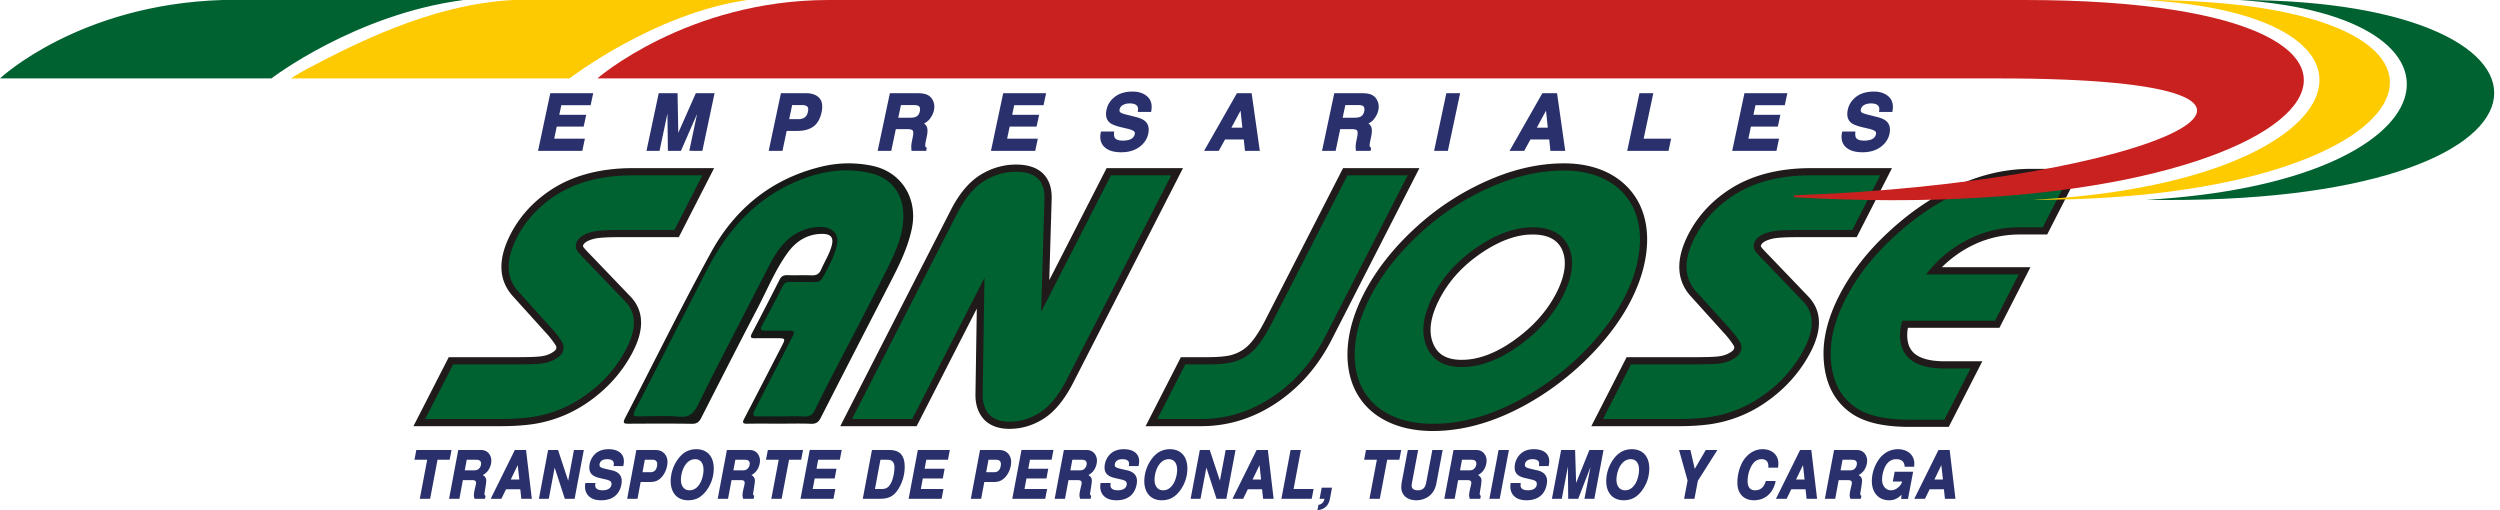 <?xml version="1.0" encoding="UTF-8"?>
<svg xmlns="http://www.w3.org/2000/svg" width="245" height="50" viewBox="0 0 245 50">
  <g fill="none" fill-rule="evenodd">
    <path fill="#29306C" d="M44.25 44.098H40.8l-.183.959h1.247l-.724 3.823h1.012l.724-3.823h1.19zM45.739 45.057h.873c.262 0 .36.04.434.107.066.069.1.156.1.252a.73.73 0 0 1-.15.448c-.13.164-.28.228-.535.228h-.916l.194-1.035zm2.149-.64c-.196-.22-.44-.32-.793-.32H44.91l-.901 4.783h1.012l.342-1.83h.897c.348 0 .393.142.393.265 0 .066-.01.135-.064.366-.105.42-.15.676-.15.856 0 .09.013.16.05.283l.017.06h1.024l.056-.285-.036-.032c-.054-.046-.073-.086-.073-.153 0-.04.006-.092.016-.15.135-.811.159-1.012.159-1.173 0-.228-.114-.405-.338-.527.216-.13.341-.23.457-.368.23-.266.38-.683.38-1.06 0-.262-.098-.53-.262-.714zM50.891 46.991h-.835l.68-1.409.155 1.41zm-.436-2.893-2.367 4.783h1.045l.455-.931h1.4l.1.93h1.03l-.566-4.782h-1.097zM55.682 47.108l-.995-3.01h-.972l-.902 4.782h.968l.575-3.057.996 3.057h.96l.902-4.782h-.967zM59.644 44.022c-.573 0-1.015.161-1.35.492a1.86 1.86 0 0 0-.541 1.295c0 .565.303.875 1.013 1.037l.55.127c.521.116.61.234.61.456 0 .382-.337.62-.877.62-.269 0-.72-.064-.72-.487 0-.03.006-.083.011-.137l.01-.092h-.986l-.01.073c-.017.135-.022.2-.022.29 0 .35.12.668.337.893.288.298.688.437 1.256.437.705 0 1.259-.234 1.598-.677.247-.311.406-.794.406-1.23 0-.526-.336-.89-.947-1.024l-.611-.14c-.53-.12-.615-.21-.615-.38 0-.36.277-.575.742-.575.3 0 .657.076.657.441 0 .03-.005.084-.01.138l-.01.092h.948l.013-.068c.036-.19.046-.281.046-.408 0-.735-.56-1.173-1.498-1.173M63.193 45.057h.795c.256 0 .421.163.421.416 0 .17-.056.399-.127.519-.126.199-.293.284-.558.284h-.758l.227-1.22zm.969-.96h-1.798l-.902 4.783h1.012l.309-1.646h.98c.47 0 .821-.167 1.137-.542.316-.377.513-.93.513-1.44 0-.353-.141-.676-.388-.886-.216-.19-.467-.268-.863-.268zM67.568 48.048c-.516 0-.837-.397-.837-1.036 0-.475.154-1.021.391-1.392.269-.412.608-.62 1.008-.62.51 0 .815.385.815 1.03 0 .488-.146 1.024-.38 1.399-.264.417-.59.62-.997.62m.669-4.027c-.729 0-1.315.316-1.79.964a3.714 3.714 0 0 0-.72 2.158c0 1.161.654 1.882 1.707 1.882.751 0 1.309-.297 1.807-.964a3.61 3.61 0 0 0 .707-2.146c0-1.186-.64-1.894-1.711-1.894M72.066 45.057h.873c.262 0 .36.04.434.107.066.069.1.156.1.252a.73.73 0 0 1-.15.448c-.13.164-.28.228-.535.228h-.916l.194-1.035zm1.356-.96h-2.185l-.902 4.783h1.012l.343-1.83h.896c.348 0 .393.142.393.265 0 .066-.009.135-.064.366-.105.42-.149.676-.149.856 0 .09.012.16.048.283l.018.06h1.024l.056-.285-.036-.032c-.054-.046-.072-.086-.072-.153 0-.04.005-.092.015-.15.135-.811.159-1.012.159-1.173 0-.228-.114-.405-.338-.527.216-.13.341-.23.458-.368.23-.266.38-.683.38-1.06 0-.262-.099-.53-.263-.714-.196-.221-.44-.32-.793-.32zM78.698 44.098H75.25l-.183.959h1.246l-.724 3.823h1.013l.724-3.823h1.19zM78.45 48.88h3.23l.184-.958h-2.218l.193-1.03h1.96l.176-.958h-1.959l.165-.877h2.122l.184-.96h-3.135zM86.398 47.922h-.652l.536-2.865h.688c.468 0 .686.245.686.77 0 .483-.141 1.123-.328 1.488-.228.448-.47.607-.93.607m.724-3.824h-1.67l-.901 4.782h1.7c.845 0 1.34-.259 1.766-.924a4.116 4.116 0 0 0 .643-2.192c0-1.152-.475-1.666-1.538-1.666M89.046 48.88h3.23l.184-.958h-2.218l.192-1.03h1.96l.177-.958h-1.96l.166-.877H92.9l.183-.96h-3.134zM96.872 45.057h.795c.256 0 .422.163.422.416 0 .17-.057.399-.128.519-.125.199-.292.284-.558.284h-.758l.227-1.22zm.97-.96h-1.8l-.9 4.783h1.011l.31-1.646h.98c.47 0 .82-.167 1.136-.542.317-.377.514-.93.514-1.44 0-.353-.142-.676-.388-.886-.217-.19-.467-.268-.864-.268zM99.204 48.88h3.23l.184-.958H100.4l.193-1.03h1.96l.176-.958h-1.959l.165-.877h2.122l.184-.96h-3.135zM105.089 45.057h.873c.262 0 .36.04.434.107.066.069.1.156.1.252a.73.73 0 0 1-.15.448c-.13.164-.28.228-.535.228h-.916l.194-1.035zm1.356-.96h-2.186l-.901 4.783h1.012l.342-1.83h.897c.348 0 .393.142.393.265 0 .066-.01.135-.064.366-.105.42-.15.676-.15.856 0 .09.013.16.05.283l.017.06h1.024l.056-.285-.036-.032c-.054-.046-.073-.086-.073-.153 0-.04.006-.092.016-.15.134-.811.159-1.012.159-1.173 0-.228-.114-.405-.338-.527.216-.13.341-.23.457-.368.23-.266.38-.683.38-1.06 0-.262-.098-.53-.262-.714-.196-.221-.44-.32-.793-.32zM110.138 44.022c-.574 0-1.015.161-1.35.492a1.86 1.86 0 0 0-.542 1.295c0 .565.303.875 1.014 1.037l.55.127c.521.116.609.234.609.456 0 .382-.336.62-.876.62-.27 0-.72-.064-.72-.487 0-.03.006-.083.011-.137l.01-.092h-.986l-.01.073c-.018.135-.023.2-.023.29 0 .35.12.668.338.893.288.298.687.437 1.256.437.705 0 1.258-.234 1.598-.677.247-.311.406-.794.406-1.23 0-.526-.336-.89-.947-1.024l-.612-.14c-.529-.12-.614-.21-.614-.38 0-.36.277-.575.742-.575.3 0 .657.076.657.441 0 .03-.005.084-.01.138l-.01.092h.948l.013-.068c.036-.19.046-.281.046-.408 0-.735-.56-1.173-1.498-1.173M113.982 48.048c-.516 0-.837-.397-.837-1.036 0-.475.154-1.021.391-1.392.268-.412.607-.62 1.007-.62.51 0 .815.385.815 1.03 0 .488-.146 1.024-.38 1.399-.264.417-.59.62-.996.62m.668-4.027c-.728 0-1.314.316-1.79.964a3.714 3.714 0 0 0-.719 2.158c0 1.161.654 1.882 1.706 1.882.752 0 1.31-.297 1.807-.964a3.61 3.61 0 0 0 .708-2.146c0-1.186-.64-1.894-1.712-1.894M120.115 44.098l-.565 3.01-.995-3.01h-.972l-.902 4.782h.967l.576-3.057.995 3.057h.962l.901-4.782zM123.587 46.991h-.834l.68-1.409.154 1.41zm.662-2.893h-1.098l-2.368 4.783h1.047l.454-.931h1.4l.1.93h1.03l-.557-4.708-.008-.074zM127.49 44.098h-1.012l-.901 4.782h2.971l.184-.958h-1.96zM129.32 48.88h.482c-.08.34-.252.524-.538.582l-.055.01-.1.528.117-.02c.66-.107 1.019-.498 1.13-1.225l.182-.966h-1.012l-.206 1.091zM133.686 45.057h1.247l-.725 3.823h1.013l.724-3.823h1.19l.184-.96h-3.45zM139.767 47.294c-.099.528-.344.754-.821.754-.225 0-.602-.059-.602-.454 0-.097.014-.188.027-.27l.608-3.226h-1.012l-.58 3.07a3.401 3.401 0 0 0-.063.572c0 .78.577 1.286 1.47 1.286.517 0 .997-.174 1.353-.49.329-.293.522-.666.627-1.211l.608-3.227h-1.012l-.603 3.196zM143.275 45.057h.873c.262 0 .36.04.434.107.066.068.1.155.1.252a.734.734 0 0 1-.15.448c-.13.164-.28.228-.535.228h-.916l.194-1.035zm1.356-.96h-2.186l-.902 4.783h1.013l.342-1.83h.897c.348 0 .393.142.393.265 0 .065-.01.134-.065.366-.104.42-.148.676-.148.856 0 .09.012.161.048.283l.018.06h1.024l.056-.285-.037-.032c-.053-.046-.072-.086-.072-.153 0-.04.006-.093.016-.15.124-.748.158-1 .158-1.173 0-.228-.113-.405-.337-.527.217-.13.341-.23.457-.368.23-.266.38-.683.38-1.06 0-.262-.098-.53-.262-.714-.196-.221-.44-.32-.793-.32zM145.96 48.88h1.013l.902-4.782h-1.013zM150.327 44.022c-.573 0-1.015.161-1.35.492a1.86 1.86 0 0 0-.541 1.295c0 .565.303.875 1.014 1.037l.55.127c.52.116.608.235.608.456 0 .382-.335.62-.876.62-.268 0-.719-.064-.719-.487 0-.03.005-.084.01-.137l.01-.092h-.986l-.01.073a1.93 1.93 0 0 0-.022.29c0 .35.12.668.338.893.288.298.687.437 1.256.437.705 0 1.258-.234 1.598-.677.246-.311.405-.794.405-1.23 0-.526-.336-.89-.946-1.024l-.612-.14c-.53-.12-.614-.21-.614-.38 0-.36.277-.575.741-.575.3 0 .658.076.658.441 0 .027-.005.075-.01.123l-.01.107h.947l.013-.068c.036-.189.047-.28.047-.408 0-.735-.56-1.173-1.499-1.173M154.461 47.326l-.102-3.228h-1.368l-.902 4.782h.967l.597-3.155.032 3.155h.982l1.2-3.112-.59 3.112h.968l.902-4.782h-1.387zM159.25 48.048c-.516 0-.836-.397-.836-1.036 0-.475.153-1.02.39-1.392.269-.412.608-.62 1.008-.62.51 0 .815.385.815 1.03 0 .488-.146 1.024-.38 1.399-.264.417-.59.62-.996.62m.668-4.027c-.728 0-1.314.316-1.791.964a3.72 3.72 0 0 0-.718 2.158c0 1.161.654 1.882 1.706 1.882.752 0 1.309-.297 1.807-.964a3.61 3.61 0 0 0 .707-2.146c0-1.186-.64-1.894-1.711-1.894M166.087 45.951l-.428-1.853h-1.114l.838 2.993-.34 1.79h1.012l.335-1.762 1.915-3.02h-1.138zM173.027 47.198c-.153.548-.515.85-1.02.85-.498 0-.74-.302-.74-.922 0-.508.14-1.046.387-1.479.249-.442.563-.647.988-.647.19 0 .444.05.573.293.065.113.085.218.085.452v.084h.95l.008-.075c.016-.168.023-.244.023-.325 0-.841-.62-1.407-1.543-1.407-.715 0-1.344.35-1.82 1.01-.404.573-.656 1.446-.656 2.277 0 1.06.624 1.717 1.628 1.717 1.061 0 1.847-.668 2.103-1.787l.023-.102h-.971l-.018.06zM176.848 46.991h-.835l.68-1.409.155 1.41zm.662-2.893h-1.098l-2.368 4.783h1.046l.455-.931h1.4l.1.93h1.029l-.556-4.708-.008-.074zM180.568 45.057h.874c.262 0 .36.04.434.107.065.068.1.155.1.252a.734.734 0 0 1-.15.448c-.13.164-.28.228-.535.228h-.916l.193-1.035zm1.357-.96h-2.186l-.902 4.783h1.012l.343-1.83h.896c.35 0 .394.142.394.265 0 .065-.01.134-.065.366-.104.42-.148.676-.148.856 0 .09.012.161.048.283l.018.06h1.024l.056-.285-.037-.032c-.053-.046-.072-.086-.072-.153 0-.04.006-.093.016-.15.124-.748.158-1 .158-1.173 0-.228-.113-.405-.337-.527.217-.13.341-.23.457-.368.23-.266.38-.683.38-1.06a1.1 1.1 0 0 0-.263-.714c-.195-.221-.44-.32-.792-.32zM185.994 44.022c-.72 0-1.353.329-1.83.951a3.752 3.752 0 0 0-.724 2.165c0 1.147.667 1.888 1.7 1.888.473 0 .836-.161 1.208-.548l-.029.415h.664l.504-2.662h-1.81l-.183.96h.92a1.104 1.104 0 0 1-.253.442c-.233.264-.542.415-.847.415-.504 0-.87-.441-.87-1.049 0-.435.141-.996.337-1.333.25-.442.606-.666 1.056-.666.343 0 .764.115.814.665l.007.075h.93l.01-.142c.003-.061.007-.111.007-.15 0-.853-.648-1.426-1.611-1.426M190.407 46.991h-.834l.68-1.409.154 1.41zm.67-2.82-.008-.073h-1.098l-2.368 4.783h1.047l.454-.931h1.4l.1.93h1.029l-.556-4.708z"></path>
    <path d="M150.179 22.982c-1.533 0-3.201.6-4.96 1.784-1.842 1.234-3.245 2.775-4.169 4.579-.877 1.715-1.079 3.17-.6 4.323.448 1.088 1.341 1.596 2.814 1.596 1.61 0 3.334-.647 5.124-1.92 1.843-1.31 3.232-2.864 4.131-4.623.866-1.693 1.057-3.12.57-4.24-.456-1.006-1.41-1.499-2.91-1.499zM49.08 41.765h-8.562l3.458-6.76h6.407c1.215 0 2.046-.022 2.467-.066.487-.045.894-.165 1.22-.36.308-.18.39-.306.407-.34.066-.13.08-.236-.04-.426a8.383 8.383 0 0 0-.887-1.143L50.29 29.06c-1.44-1.567-1.53-3.618-.265-6.09.894-1.746 2.22-3.208 3.94-4.344 2.149-1.426 4.857-2.148 8.048-2.148h7.97l-3.459 6.76h-5.543c-1.593 0-2.276.067-2.569.124-.466.092-1.064.279-1.25.644-.033.061-.055.107.031.236.052.073.264.318.93.998l3.664 3.821c1.297 1.36 1.381 3.17.252 5.377-1.027 2.006-2.54 3.701-4.499 5.037a12.697 12.697 0 0 1-5.868 2.16c-.812.088-1.66.13-2.593.13zm68.635 0h-5.445l3.457-6.76h2.53c.942 0 1.701-.057 2.259-.173.708-.168 1.313-.49 1.797-.963.533-.511 1.093-1.34 1.669-2.468l7.635-14.922h7.485l-8.579 16.771c-1.348 2.659-3.211 4.78-5.536 6.304-2.233 1.468-4.68 2.211-7.272 2.211zm46.797 0h-8.562l3.458-6.76h6.406c1.216 0 2.045-.022 2.467-.066.487-.045.895-.165 1.22-.36.308-.18.39-.306.407-.342.067-.128.08-.236-.039-.424a8.497 8.497 0 0 0-.889-1.143l-3.258-3.609c-1.44-1.566-1.53-3.617-.266-6.09.894-1.745 2.22-3.207 3.94-4.344 2.149-1.426 4.858-2.148 8.049-2.148h7.97l-3.459 6.76h-5.546c-1.589 0-2.273.067-2.566.124-.468.092-1.066.279-1.251.644-.033.064-.054.107.031.234.055.075.266.32.932 1l3.663 3.821c1.296 1.36 1.38 3.168.252 5.376-1.027 2.007-2.54 3.702-4.498 5.038a12.71 12.71 0 0 1-5.87 2.16c-.8.087-1.671.13-2.59.13zm26.466.071h-3.811c-2.658 0-4.58-.47-5.876-1.434-1.676-1.232-2.547-3.131-2.585-5.643-.022-1.809.495-3.756 1.536-5.79 1.145-2.237 2.772-4.335 4.835-6.232 2.287-2.127 4.756-3.75 7.336-4.82 2.176-.907 4.385-1.368 6.563-1.368h4.938l-3.29 6.432h-2.691c-2.141 0-4.14.613-5.94 1.82-.613.415-1.177.88-1.686 1.386h8.677l-3.04 5.941h-8.965c-.072.366-.09.726-.054 1.073.051.48.19.862.425 1.161.534.695 1.62 1.044 3.237 1.044h3.681l-3.29 6.43zm-92.055.192c-1.03 0-1.85-.29-2.434-.863l-.016-.018c-.582-.612-.878-1.431-.879-2.433l.132-8.47-5.896 11.521h-7.485L93.189 20.57c.79-1.545 1.729-2.68 2.791-3.369 1.114-.713 2.326-1.074 3.608-1.074 1.179 0 2.078.312 2.672.927.568.586.838 1.419.803 2.476l-.236 7.93 5.618-10.98h7.485l-10.754 21.022c-.812 1.585-1.734 2.736-2.74 3.425-1.09.732-2.27 1.101-3.513 1.101zm41.494.21c-1.769 0-3.327-.342-4.63-1.017-1.333-.682-2.338-1.69-2.984-2.993-.618-1.274-.855-2.752-.71-4.4.15-1.619.67-3.3 1.54-5 1.21-2.369 2.984-4.615 5.271-6.675a25.653 25.653 0 0 1 7.538-4.732c2.302-.938 4.6-1.413 6.828-1.413 1.71 0 3.223.345 4.498 1.026 1.296.701 2.273 1.705 2.907 2.984.631 1.3.862 2.818.689 4.516-.17 1.604-.683 3.252-1.526 4.9-.851 1.664-2.023 3.305-3.482 4.877a27.668 27.668 0 0 1-4.86 4.153c-3.76 2.505-7.487 3.774-11.08 3.774z" fill="#201A1A"></path>
    <path d="M76.454 41.52c-1.073 0-2.146-.014-3.22.005-.475.009-.493-.128-.29-.516 1.221-2.332 2.42-4.674 3.628-7.012.44-.852.442-.852-.546-.852-.677 0-1.353-.01-2.03.004-.385.008-.517-.076-.31-.474a434.706 434.706 0 0 0 2.718-5.28c.176-.346.417-.44.783-.428.77.024 1.541-.013 2.31.017.468.019.76-.086.971-.565.337-.766.791-1.48 1.024-2.291.239-.827-.042-1.204-.903-1.206-1.479-.003-2.594.728-3.418 1.876-1.202 1.673-1.978 3.588-2.927 5.403-1.867 3.573-3.694 7.167-5.526 10.757-.2.392-.422.582-.904.575-2.052-.032-4.106-.018-6.158-.009-.418.002-.693.016-.4-.548 2.81-5.416 5.498-10.898 8.429-16.247 2.348-4.284 5.93-7.202 10.764-8.385a11.203 11.203 0 0 1 5.067-.087c2.863.617 4.454 3.224 3.842 6.154-.403 1.923-1.271 3.641-2.159 5.361-2.264 4.391-4.528 8.782-6.77 13.184-.224.441-.48.595-.966.575-1.001-.039-2.006-.011-3.009-.011" fill="#161916"></path>
    <path d="m132.048 17.184-7.439 14.538c-.613 1.201-1.214 2.085-1.803 2.652-.585.568-1.3.95-2.136 1.146-.602.126-1.408.191-2.412.191h-2.1l-2.736 5.35h4.293c2.464 0 4.759-.698 6.885-2.095 2.232-1.463 3.994-3.469 5.295-6.036l8.055-15.746h-5.902zm66.928.07c-2.086 0-4.188.437-6.293 1.314-2.506 1.04-4.883 2.597-7.13 4.688-2.011 1.85-3.571 3.862-4.684 6.036-.99 1.934-1.479 3.755-1.459 5.457.036 2.282.8 3.982 2.301 5.088 1.162.865 2.974 1.295 5.456 1.295h3.379l2.57-5.021h-2.454c-1.901.011-3.185-.424-3.866-1.314-.318-.406-.506-.914-.572-1.523a4.504 4.504 0 0 1 .211-1.851h9.08l2.317-4.531h-9.078a12.018 12.018 0 0 1 2.846-2.676c1.93-1.295 4.042-1.94 6.333-1.94h2.26l2.57-5.022h-3.787zm-45.83 11.788c-.955 1.87-2.403 3.494-4.35 4.879-1.924 1.367-3.769 2.047-5.532 2.047-1.753 0-2.908-.674-3.465-2.03-.565-1.36-.356-2.998.623-4.914.984-1.923 2.45-3.535 4.405-4.843 1.887-1.27 3.672-1.904 5.352-1.904 1.788 0 2.974.64 3.556 1.923.58 1.331.382 2.943-.589 4.842zm7.517-4.58c.16-1.576-.047-2.95-.62-4.132-.57-1.152-1.437-2.042-2.608-2.673-1.174-.628-2.562-.944-4.165-.944-2.147 0-4.335.453-6.564 1.361a24.831 24.831 0 0 0-7.33 4.603c-2.228 2.007-3.935 4.162-5.117 6.472-.835 1.631-1.322 3.213-1.463 4.741-.136 1.529.077 2.867.639 4.026.576 1.162 1.463 2.058 2.676 2.68 1.212.627 2.648.937 4.306.937 3.468 0 7.028-1.218 10.686-3.654a26.923 26.923 0 0 0 4.737-4.048c1.425-1.535 2.546-3.105 3.37-4.717.813-1.589 1.293-3.136 1.453-4.652zm-51.788-7.278-6.845 13.38.328-11.057c.058-1.785-.863-2.675-2.77-2.675-1.154 0-2.228.322-3.224.96-.958.622-1.81 1.655-2.548 3.1l-10.319 20.17H89.4l7.078-13.835-.178 11.487c0 .819.23 1.47.685 1.947.45.443 1.098.663 1.94.663 1.105 0 2.147-.328 3.114-.978.91-.623 1.746-1.673 2.51-3.165l10.23-19.997h-5.903zM61.28 29.55l-3.658-3.816c-.55-.561-.89-.926-1.013-1.098-.213-.317-.236-.633-.075-.95.257-.501.835-.835 1.745-1.015.465-.09 1.367-.137 2.703-.137h5.112l2.738-5.35h-6.818c-3.062 0-5.614.675-7.659 2.03-1.627 1.075-2.858 2.43-3.701 4.079-1.122 2.19-1.069 3.958.16 5.296l3.256 3.606c.403.442.72.86.963 1.24.238.377.265.748.072 1.124-.113.221-.342.43-.674.626-.413.245-.922.4-1.507.455-.447.048-1.292.071-2.541.071h-5.975l-2.738 5.35h7.41c.904 0 1.738-.042 2.518-.125a11.964 11.964 0 0 0 5.546-2.042c1.866-1.273 3.292-2.865 4.269-4.777.986-1.928.936-3.445-.133-4.567zm111.774-3.816c-.552-.561-.892-.926-1.014-1.098-.214-.317-.236-.633-.076-.95.256-.501.834-.835 1.746-1.015.464-.09 1.368-.137 2.7-.137h5.116l2.736-5.35h-6.817c-3.062 0-5.616.675-7.66 2.03-1.625 1.075-2.857 2.43-3.702 4.079-1.12 2.19-1.067 3.958.162 5.296l3.257 3.606c.4.442.72.86.963 1.24.237.377.262.748.07 1.124-.113.221-.34.43-.674.626-.411.245-.922.4-1.505.455-.45.048-1.292.071-2.543.071h-5.974l-2.738 5.35h7.411c.902 0 1.737-.042 2.516-.125a11.968 11.968 0 0 0 5.548-2.042c1.865-1.273 3.29-2.865 4.267-4.777.987-1.928.938-3.445-.133-4.567l-3.656-3.816z" fill="#006230"></path>
    <path d="M76.688 40.805c-.816 0-1.633-.005-2.45.002-.392.002-.52-.137-.329-.509.669-1.305 1.327-2.615 1.998-3.918.606-1.18 1.236-2.346 1.827-3.533.232-.466-.178-.433-.44-.438-.77-.015-1.54-.014-2.31-.002-.383.006-.528-.088-.318-.48.694-1.293 1.392-2.583 2.046-3.896.157-.315.34-.396.646-.394.816.007 1.633-.01 2.45.008.357.007.607-.074.799-.416.57-1.016 1.133-2.04 1.403-3.178.276-1.17-.51-1.92-1.929-1.801-2.386.2-3.673 1.777-4.673 3.717-1.451 2.812-2.907 5.622-4.35 8.439-.879 1.714-1.76 3.427-2.596 5.163-.403.834-.84 1.372-1.924 1.266-1.294-.126-2.61-.036-3.917-.026-.493.003-.686-.034-.383-.617 1.785-3.424 3.5-6.885 5.287-10.308.946-1.812 1.788-3.68 2.881-5.413 1.981-3.14 4.617-5.522 8.103-6.88 2.23-.867 4.523-1.185 6.888-.602 1.93.477 3.047 1.951 3.126 3.92.079 1.975-.71 3.67-1.54 5.36-.883 1.794-1.807 3.567-2.723 5.345-.83 1.61-1.68 3.211-2.512 4.821-.639 1.24-1.288 2.474-1.88 3.735-.237.504-.54.682-1.08.647-.698-.045-1.4-.011-2.1-.012" fill="#005E31"></path>
    <path fill="#29306C" d="M54.016 9.133h-.088l-.018.086-1.154 5.432-.028.131h4.339l.018-.086.206-.977.028-.13h-3.007l.249-1.18h2.638l.019-.086.202-.943.028-.132H54.81l.198-.936h2.874l.018-.086.206-.962.029-.131h-.135zM68.262 9.133h-.07l-.03.065-1.69 3.82-.07-3.779-.001-.106H64.555l-.018.086-1.154 5.432-.027.131h1.279l.019-.086.755-3.57.043 3.549.001.107H66.733l.03-.065 1.551-3.549-.737 3.483-.028.131H68.83l.019-.086L70 9.264l.028-.131h-.135zM78.866 11.501a.995.995 0 0 1-.603.175h-.923l.293-1.382h.97c.236 0 .409.05.511.15.095.092.116.26.064.503-.053.255-.158.441-.312.554m.12-2.368h-2.454l-.019.086-1.153 5.432-.028.131h1.35l.018-.086.395-1.867h1.065c.622 0 1.139-.14 1.536-.417.402-.28.68-.76.822-1.427.13-.621.05-1.092-.24-1.398-.283-.301-.719-.454-1.292-.454M90.14 10.922c-.058.27-.191.444-.407.534-.126.053-.312.08-.551.08H88.03l.263-1.242h1.232c.28 0 .415.044.48.08.054.033.223.13.135.548m1.204-1.22a1.136 1.136 0 0 0-.488-.419c-.202-.093-.494-.142-.89-.15H87.21l-.019.086-1.153 5.432-.028.131H87.343l.018-.086.431-2.044h1.084c.392 0 .521.084.563.134.042.05.1.195.02.602l-.1.505c-.033.165-.051.33-.054.488 0 .077.006.179.015.301l.009.1h1.439l.017-.088.026-.137.012-.068-.056-.04c-.04-.03-.095-.083-.095-.222 0-.055.013-.183.076-.482l.077-.365c.086-.404.092-.7.02-.908a.775.775 0 0 0-.29-.375c.241-.113.44-.275.592-.483.191-.26.318-.53.378-.802.047-.228.053-.434.017-.615a1.418 1.418 0 0 0-.198-.494M98.402 9.133h-.089l-.018.086-1.153 5.432-.028.131h4.339l.018-.086.206-.977.028-.13h-3.007l.249-1.18h2.638l.018-.086.203-.943.028-.132h-2.639l.198-.936h2.874l.018-.086.206-.962.029-.131h-.135zM112.437 9.457c-.359-.32-.843-.483-1.44-.483-.707 0-1.288.17-1.728.505-.442.337-.721.766-.829 1.277-.122.574-.009 1.005.337 1.283.198.16.567.304 1.126.437l.55.129c.306.07.524.15.647.237.102.073.134.167.104.305-.056.27-.231.45-.536.55a2.075 2.075 0 0 1-.637.083c-.404 0-.668-.096-.784-.284-.061-.101-.085-.267-.07-.492l.01-.116H107.897l-.018.086c-.128.602-.009 1.084.355 1.433.356.342.908.515 1.642.515.713 0 1.311-.172 1.777-.513.47-.342.764-.78.875-1.301.111-.521.017-.929-.282-1.21-.19-.18-.482-.318-.892-.422l-.888-.225c-.411-.102-.568-.17-.626-.21h-.002c-.114-.072-.15-.171-.118-.321a.621.621 0 0 1 .315-.423c.183-.108.413-.162.685-.162.242 0 .435.041.575.122.195.113.268.305.224.585l-.02.126H112.809l.016-.09c.11-.613-.021-1.092-.388-1.42M121.75 12.512h-1.075l.9-1.668.175 1.668zm.921-3.286-.013-.093H121.218l-.03.055-3.093 5.432-.092.162h1.438l.03-.056.582-1.06h1.838l.104 1.018.01.098H123.46l-.017-.124-.77-5.432zM133.69 10.922c-.06.27-.192.444-.408.534-.126.053-.312.08-.551.08h-1.152l.263-1.242h1.232c.28 0 .415.044.48.08.054.033.223.13.135.548m1.204-1.22a1.136 1.136 0 0 0-.488-.419c-.202-.093-.494-.142-.89-.15H130.76l-.019.086-1.153 5.432-.028.131H130.892l.018-.086.431-2.044h1.084c.372 0 .512.073.564.135.042.05.1.194.018.601l-.1.505c-.032.165-.05.33-.053.488 0 .077.006.179.015.301l.009.1H134.318l.016-.088.026-.137.013-.068-.057-.04c-.04-.03-.095-.083-.095-.222 0-.055.013-.183.076-.482l.077-.365c.086-.404.092-.7.02-.908a.775.775 0 0 0-.29-.375c.241-.113.44-.275.592-.483.191-.26.318-.53.378-.802a1.55 1.55 0 0 0 .016-.615 1.412 1.412 0 0 0-.197-.494M141.83 9.133h-.089l-.018.086-1.153 5.432-.028.131h1.35l.018-.086 1.153-5.432.028-.131h-.134zM151.684 12.512h-1.075l.9-1.668.175 1.668zm.92-3.286-.012-.093h-1.44l-.031.055-3.092 5.432-.093.162H149.374l.031-.056.58-1.06h1.84l.104 1.018.01.098H153.393l-.018-.124-.77-5.432zM161.077 13.588l.92-4.324.028-.131h-1.358l-.018.086-1.154 5.432-.027.131h4.047l.018-.086.207-.977.028-.13h-.135zM171.044 9.133h-.088l-.018.086-1.154 5.432-.028.131h4.339l.018-.086.206-.977.028-.13h-3.007l.249-1.18h2.638l.019-.086.202-.943.028-.132h-2.639l.198-.936h2.874l.018-.086.206-.962.029-.131h-.135zM185.079 9.457c-.359-.32-.843-.483-1.44-.483-.707 0-1.288.17-1.728.505-.442.337-.72.766-.829 1.277-.121.574-.008 1.005.337 1.283.198.16.567.304 1.126.437l.55.129c.307.07.524.15.647.237.102.073.134.167.104.305-.056.27-.231.45-.536.55a2.075 2.075 0 0 1-.636.083c-.405 0-.67-.096-.785-.284-.061-.101-.085-.267-.069-.492l.008-.116H180.54l-.018.086c-.128.602-.009 1.084.355 1.433.356.342.908.515 1.642.515.713 0 1.311-.172 1.777-.513.47-.342.764-.78.876-1.301.11-.521.016-.929-.283-1.21-.19-.18-.481-.318-.892-.422l-.888-.225c-.411-.102-.567-.17-.626-.21h-.002c-.114-.072-.15-.171-.118-.321a.621.621 0 0 1 .316-.423c.182-.108.412-.162.684-.162.242 0 .436.041.575.122.195.113.268.305.224.585l-.02.126H185.45l.016-.09c.11-.613-.02-1.092-.388-1.42"></path>
    <path d="M198.387 0H81.223C67.375 0 58.541 7.685 58.541 7.685h137.32c37.714 0 14.878 10.225-20.04 11.457v.189C228.824 22.404 244.826 0 198.388 0" fill="#C8211F"></path>
    <path d="M210.08 0c27.214 1.51 21.164 17.985-10.94 19.584C239.72 19.637 247.34 0 210.08 0" fill="#FECA00"></path>
    <path d="M219.441 0c24.73 1.62 21.417 17.864-9.113 19.584C253.703 20.293 254.545 0 219.44 0M45.44 0H21.81C7.673.437 0 7.684 0 7.684h26.599S34.79 1.396 45.44 0" fill="#006230"></path>
    <path d="M73.237 0H50.339C42.173.398 34.444 4.478 30.15 6.722c-.985.516-1.62.962-1.62.962h27.277S64.1 1.309 73.237 0" fill="#FDC900"></path>
  </g>
</svg>
